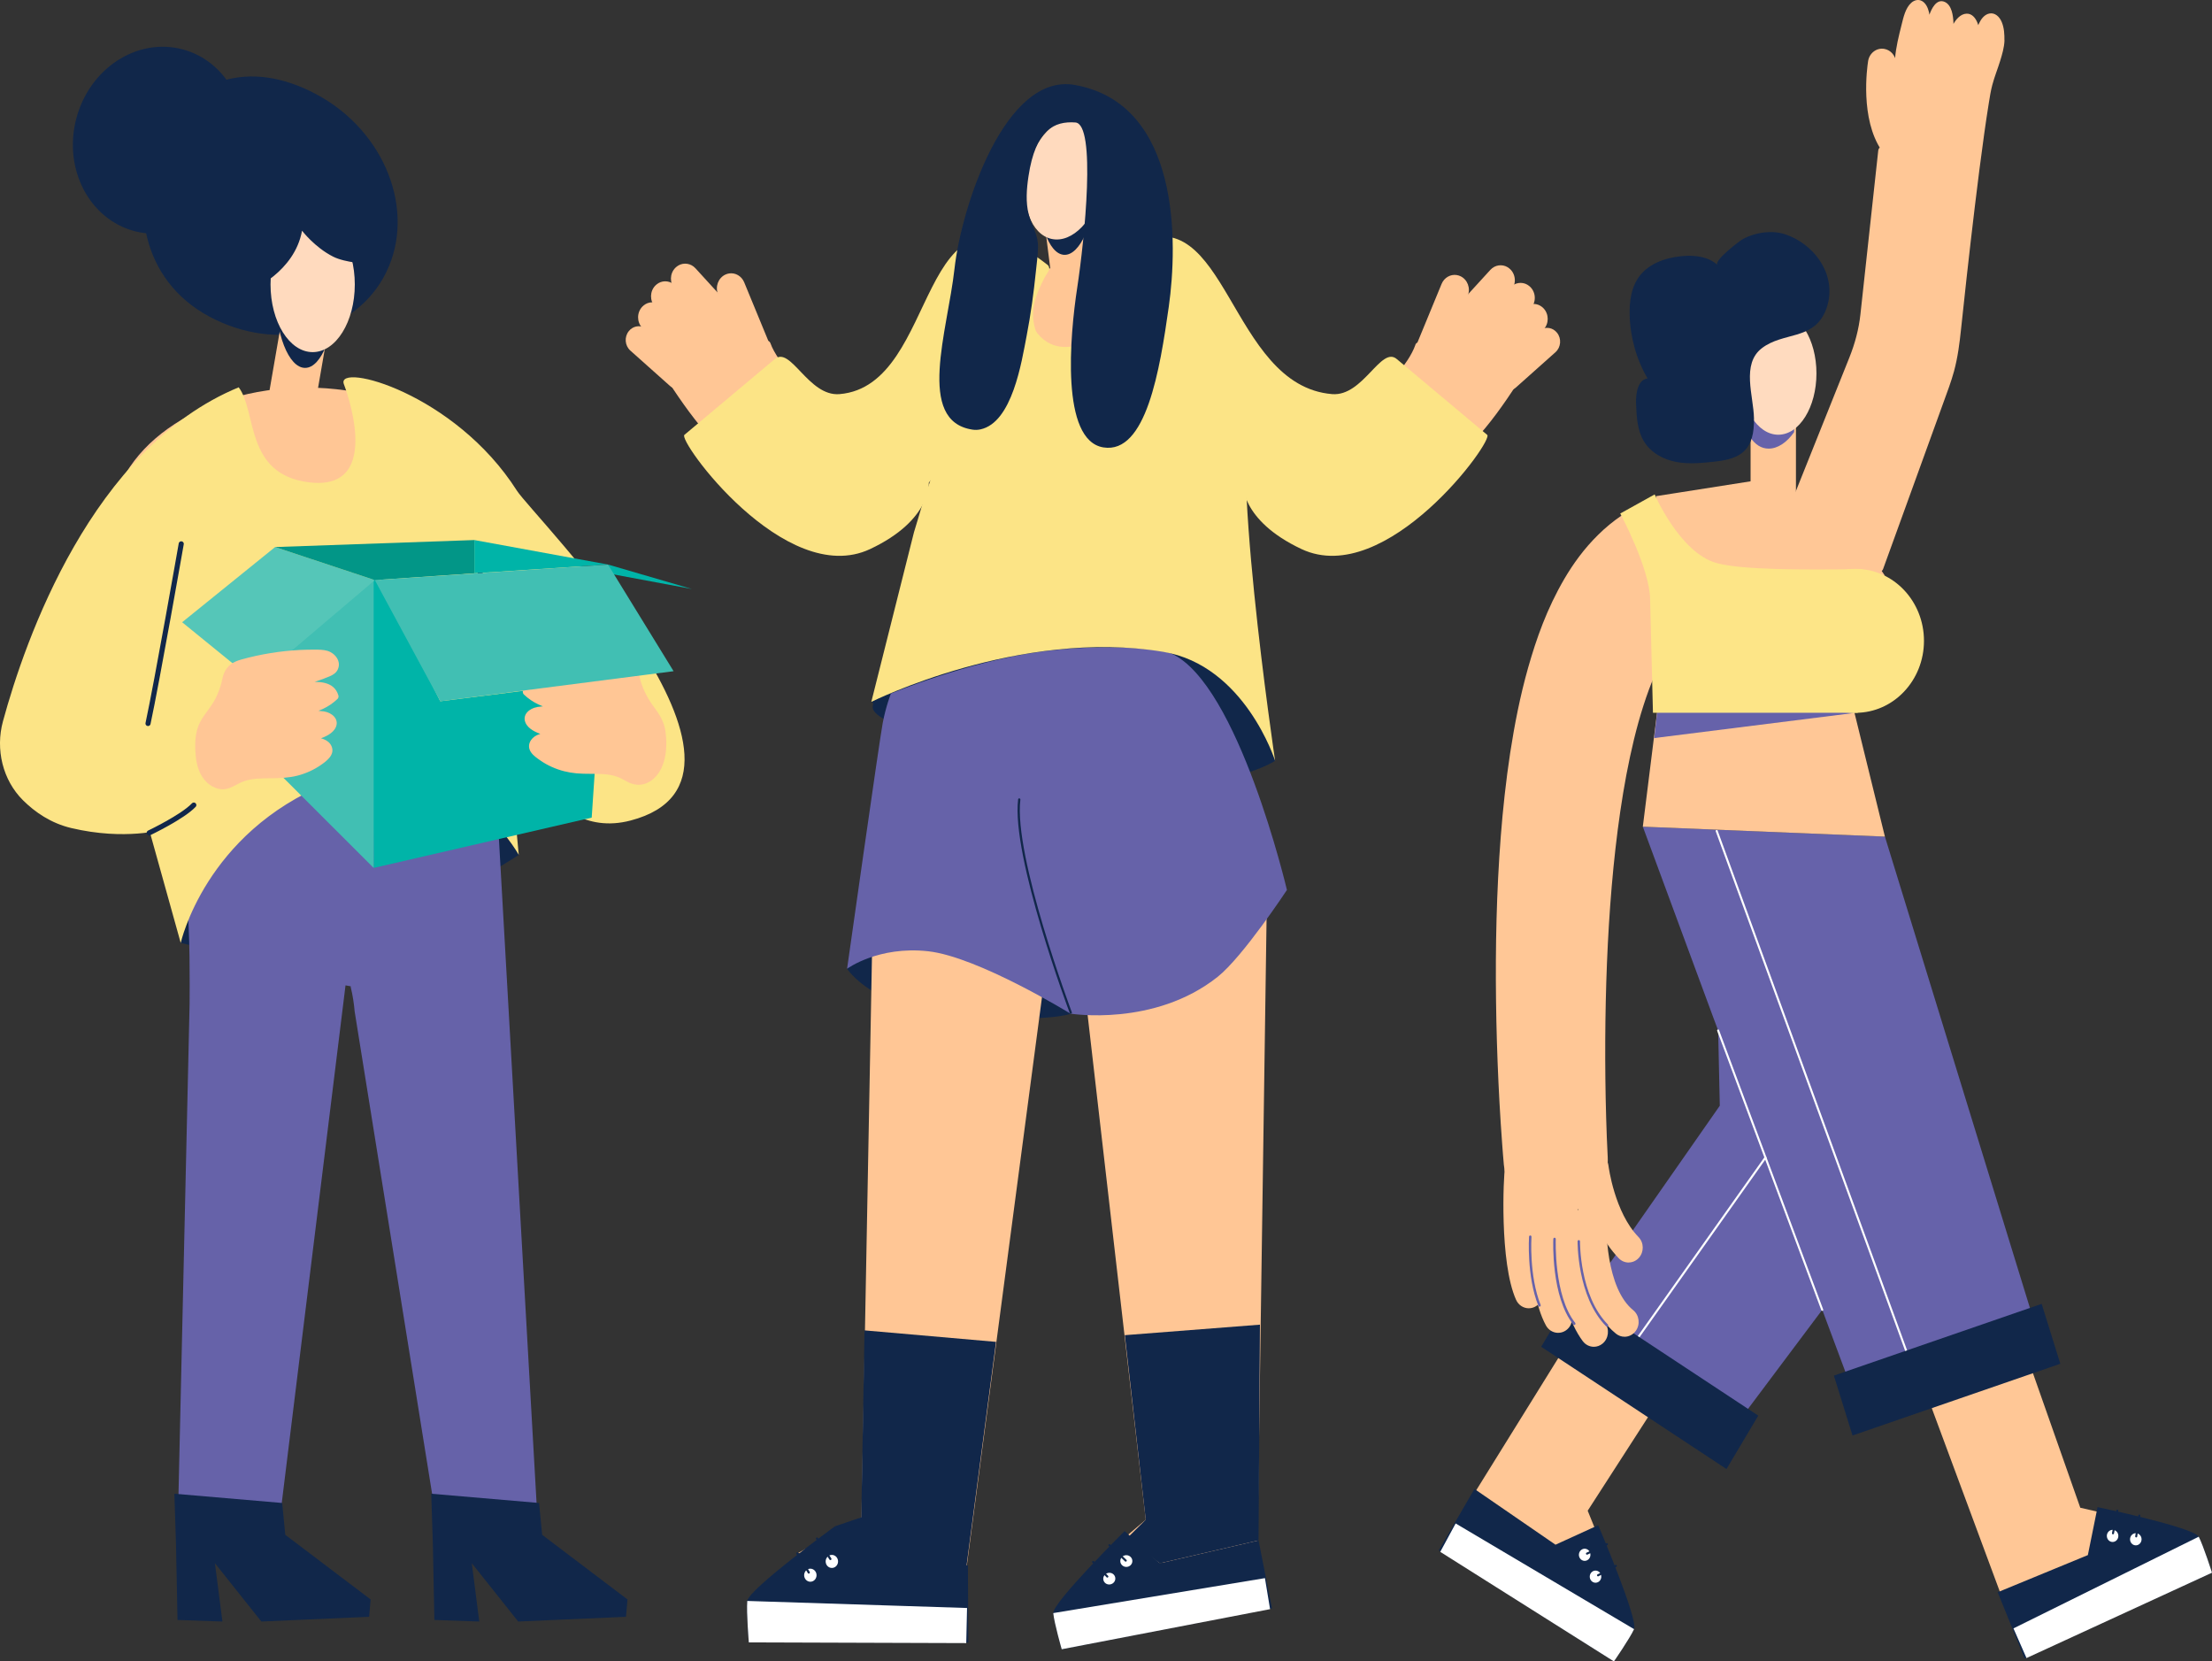 <?xml version="1.0" encoding="utf-8"?>
<svg xmlns="http://www.w3.org/2000/svg" id="Thinking_V2" viewBox="0 0 1302.03 977.81">
  <rect x="0" y="0" width="1302.03" height="977.81" fill="#333333" stroke="none"/>
  <defs>
    <style>
      .cls-1 {
        fill: #41bfb3;
      }

      .cls-1, .cls-2, .cls-3, .cls-4, .cls-5, .cls-6, .cls-7, .cls-8, .cls-9, .cls-10, .cls-11, .cls-12, .cls-13, .cls-14 {
        stroke-width: 0px;
      }

      .cls-2 {
        fill: #00b4a8;
      }

      .cls-3 {
        fill: #ffc695;
      }

      .cls-4 {
        fill: #55c6b8;
      }

      .cls-5 {
        fill: #6662a9;
      }

      .cls-6 {
        fill: #6662aa;
      }

      .cls-15 {
        fill: none;
        stroke: #11274a;
        stroke-linecap: round;
        stroke-linejoin: bevel;
        stroke-width: 3px;
      }

      .cls-7 {
        fill: #fff;
      }

      .cls-8 {
        fill: #029687;
      }

      .cls-9 {
        fill: #fde587;
      }

      .cls-10 {
        fill: #ffdabe;
      }

      .cls-11 {
        fill: #11274a;
      }

      .cls-12 {
        fill: #ffdbbf;
      }

      .cls-13 {
        fill: #fce486;
      }

      .cls-14 {
        fill: #ffc796;
      }
    </style>
  </defs>
  <polygon class="cls-14" points="1136.98 828.47 1185.17 958.38 1262.92 896.22 1224.5 887.36 1192.21 795.61 1136.98 828.47"/>
  <path class="cls-11" d="m1191.66,976.04l-15.78-38.95,53.08-21.86,5.71-28.23s56.7,11.94,59.55,17.42c2.84,5.5,7.8,21.19,7.8,21.19l-110.36,50.43h0Z"/>
  <path class="cls-7" d="m1192.84,975.84l-7.68-17.47,109.06-53.96c2.84,5.5,7.8,21.19,7.8,21.19l-109.18,50.23h0Z"/>
  <ellipse class="cls-7" cx="1243.52" cy="903.94" rx="3.39" ry="3.57"/>
  <path class="cls-7" d="m1260.57,905.8c.07,1.97-1.41,3.63-3.27,3.7s-3.45-1.48-3.51-3.45,1.41-3.63,3.27-3.7c1.87-.07,3.45,1.48,3.51,3.45Z"/>
  <path class="cls-11" d="m1243.76,903.01h-.12c-.32-.07-.53-.39-.46-.74l2.52-13.32c.07-.34.37-.56.7-.49.32.07.53.39.46.74l-2.52,13.32c-.05.29-.3.5-.58.5h0Z"/>
  <path class="cls-11" d="m1257.42,904.84h-.09c-.33-.06-.54-.38-.49-.71l1.82-12.2c.05-.34.36-.59.68-.52.32.06.54.38.49.71l-1.82,12.2c-.04.31-.3.53-.58.53h0Z"/>
  <polygon class="cls-14" points="929.28 779.88 856.81 896.61 950.01 927.22 934.55 889.11 986.74 808.17 929.28 779.88"/>
  <path class="cls-11" d="m846.92,912.43l20.97-36.13,47.71,32.82,25.15-11.48s23.69,55.55,21.09,61.18-11.86,18.99-11.86,18.99l-103.05-65.37h-.01Z"/>
  <path class="cls-7" d="m847.77,913.32l9.05-16.71,105.03,62.21c-2.6,5.63-11.86,18.99-11.86,18.99l-102.21-64.47h-.01Z"/>
  <path class="cls-7" d="m934.84,917.89c-1.48,1.2-3.62.91-4.76-.66-1.14-1.56-.86-3.81.62-5.01,1.48-1.2,3.62-.91,4.76.66,1.14,1.56.86,3.81-.62,5.01Z"/>
  <path class="cls-7" d="m941.23,930.76c-1.48,1.2-3.62.91-4.76-.66-1.14-1.56-.86-3.81.62-5.01,1.48-1.2,3.62-.91,4.76.66,1.14,1.56.86,3.81-.62,5.01Z"/>
  <path class="cls-11" d="m934.12,914.99c-.23,0-.44-.14-.54-.36-.13-.32,0-.68.3-.82l11.76-5.57c.3-.14.65,0,.78.32.13.32,0,.68-.3.82l-11.76,5.57c-.08.04-.16.06-.24.06h0Z"/>
  <path class="cls-11" d="m940.63,927.76c-.21,0-.42-.13-.53-.35-.15-.31-.03-.68.27-.84l10.49-5.53c.29-.15.65-.03.8.28.15.31.03.68-.27.84l-10.49,5.53c-.08.04-.17.07-.27.07h0Z"/>
  <polygon class="cls-6" points="1196.05 773.67 1109.5 492.38 967 486.53 1008.12 597.85 1011.34 606.48 1012.31 650.76 931.07 767.13 1028.55 829.67 1072.62 770.86 1087.93 811.94 1196.05 773.67"/>
  <path class="cls-7" d="m961.21,792.03c-.12,0-.25-.04-.36-.13-.27-.21-.32-.6-.12-.88l77.99-110.13c.2-.28.57-.34.84-.13.27.21.32.6.12.88l-77.99,110.13c-.12.17-.29.25-.48.25h0Z"/>
  <path class="cls-7" d="m1125.15,804.16c-.24,0-.46-.15-.56-.4l-114.66-314.46c-.12-.32.04-.68.34-.81s.65.04.77.36l114.66,314.46c.12.32-.04.68-.34.81-.07.03-.15.04-.21.04h0Z"/>
  <polygon class="cls-11" points="1079.46 809.6 1201.77 767.38 1212.74 802.63 1090.43 844.85 1079.46 809.6"/>
  <polygon class="cls-11" points="925.88 761.18 1034.95 833.15 1016.25 864.59 907.18 792.62 925.88 761.18"/>
  <path class="cls-7" d="m1072.62,771.49c-.24,0-.46-.15-.56-.39l-61.29-164.38c-.12-.32.03-.68.33-.81s.65.03.77.35l61.29,164.38c.12.32-.03.68-.33.81-.07.03-.15.04-.21.04Z"/>
  <path class="cls-14" d="m1081.54,296.78l24.94,37.53-1.03,2.83-.65,1.79-.53,1.47-7.76,21.43c-6.12,16.92-24.41,25.81-40.34,19.03-1.43-.6-2.78-1.31-4.08-2.12-12.67-7.83-18.51-24.39-13.08-39.34l.05-.14,1.83-4.57,17.82-44.51,22.81,6.6h.03Z"/>
  <path class="cls-14" d="m1127.45,94.77c-1.62,2.54-4.3,3.91-7,3.88-1.55,0-3.13-.49-4.51-1.47-3.41-2.39-6.18-5.33-8.4-8.63l4.85-44.54c1.03-2.85,2.27-5.33,3.67-7.44.07.73.04,1.48-.08,2.23-.46,2.97-.9,7.64-.9,12.9,0,11.29,2.02,25.27,10.06,30.94,3.82,2.68,4.85,8.1,2.31,12.12h0Z"/>
  <polygon class="cls-14" points="1109.54 338.9 1109.54 338.92 1104.81 338.93 1102.92 338.95 1074.67 339.09 1039.06 339.25 1021.88 339.35 995.33 339.48 976.05 295.34 975.07 293.08 974.61 292.04 1030.43 283.27 1033.28 282.82 1057.13 289.72 1058.72 290.18 1081.54 296.78 1106.49 334.33 1109.54 338.9"/>
  <rect class="cls-14" x="1030.43" y="237.61" width="26.7" height="55.68"/>
  <path class="cls-6" d="m1056.05,246.09l-25.72-4.2v15.62c2.8,4.12,6.4,6.52,10.74,6.52,5.34,0,10.79-3.67,14.98-9.72v-8.22Z"/>
  <polygon class="cls-14" points="975.8 416 967 486.53 1109.5 492.38 1090.94 416.88 975.8 416"/>
  <polygon class="cls-6" points="973.68 434.39 1092.28 419.49 975.8 416 973.68 434.39"/>
  <path class="cls-14" d="m996.79,368.03c-1.79.59-3.87,1.66-6.47,3.92-2.57,2.23-5.48,5.68-8.26,10.04-5.63,8.7-10.65,20.55-14.69,33.26-4.11,12.75-7.34,26.55-10.04,40.68-2.66,14.17-4.76,28.73-6.43,43.48-3.33,29.51-5.04,59.73-5.71,90.05-.33,15.18-.4,30.39-.23,45.6.09,7.61.24,15.22.46,22.8l.38,11.35.5,11.03.04.8c.81,17.81-12.24,32.95-29.15,33.8-16.46.84-30.53-12.26-32-29.39l-.53-6.27-.46-6.05-.84-12.02c-.52-8-.95-15.97-1.33-23.96-.74-15.97-1.23-31.96-1.43-47.99-.4-32.06.27-64.26,2.78-96.85,1.27-16.29,3.04-32.68,5.55-49.24,2.57-16.56,5.79-33.27,10.61-50.29,4.85-16.99,10.94-34.39,21.24-52.05,5.17-8.8,11.52-17.7,19.93-25.97,8.33-8.24,18.93-15.75,31.07-20.51l.89-.35c19.26-7.54,40.67,2.79,47.83,23.08s-2.65,42.83-21.91,50.37c-.56.22-1.23.46-1.79.64l-.03.03Z"/>
  <path class="cls-9" d="m953.7,302.23l20.27-11.25s14.74,34.25,36.28,40.35c14.5,4.12,51.74,4.09,83.08,3.64,14.38-.21,20.76,21.96,20.27,45.25-.74,34.53-20.44,39.29-20.44,39.29h-120.2l-1.66-66.35c0-18.33-17.59-50.93-17.59-50.93h-.01Z"/>
  <ellipse class="cls-12" cx="1046.73" cy="219.76" rx="22.47" ry="36.09"/>
  <ellipse class="cls-9" cx="1092.28" cy="377.16" rx="40.21" ry="42.35"/>
  <path class="cls-11" d="m1076.05,178.29c-.42,1.86-1.03,3.66-1.82,5.38-7.52,16.56-24.6,11.69-37.11,21.21-12.28,9.35-4.92,28.13-4.69,41.3.32,18.25-7.17,23.75-22.56,25.44-7.68.84-15.47,1.68-23.07.28-7.6-1.41-15.11-5.39-19.22-12.26-3.87-6.46-4.27-14.48-4.56-22.12-.23-6.05,1.06-14.12,6.77-14.79-6.62-11.32-10.3-24.52-10.55-37.81-.13-7.29.85-14.91,4.75-20.94,5.57-8.61,15.97-12.27,25.82-13.22,7.42-.71,15.56.06,21.17,5.22-2.64-2.43,13.47-14.59,15.18-15.47,7.3-3.74,16.68-5.22,24.54-2.64,16.07,5.28,29.62,21.93,25.35,40.4h0Z"/>
  <path class="cls-14" d="m958.65,743.05c-2.08,0-4.18-.82-5.79-2.49-18.33-18.82-22.36-50.79-22.52-52.15-.57-4.79,2.64-9.16,7.19-9.77,4.55-.6,8.7,2.78,9.27,7.55.04.36,3.54,27.35,17.64,41.83,3.29,3.36,3.35,8.89.15,12.36-1.63,1.76-3.78,2.64-5.94,2.64v.03Z"/>
  <path class="cls-14" d="m956.24,786.73c-1.76,0-3.54-.59-5.05-1.81-26.26-21.28-22.13-73.47-21.93-75.67.41-4.8,4.44-8.35,9.01-7.92,4.56.43,7.93,4.68,7.52,9.48-1.03,12.43-.27,47.46,15.52,60.26,3.63,2.95,4.31,8.43,1.51,12.26-1.63,2.23-4.1,3.41-6.58,3.41h-.01Z"/>
  <path class="cls-14" d="m938.17,792.64c-2.45,0-4.88-1.14-6.52-3.32-15.96-21.31-17.29-66.37-17.39-71.44-.09-4.83,3.54-8.81,8.13-8.92,4.56-.07,8.37,3.73,8.47,8.56h0c.25,12.16,3.21,46.81,13.83,60.97,2.84,3.78,2.23,9.28-1.38,12.27-1.52,1.27-3.34,1.88-5.13,1.88h0Z"/>
  <path class="cls-14" d="m917.15,784.43c-2.89,0-5.69-1.59-7.21-4.41-12.75-23.58-7.66-68.36-7.03-73.38.6-4.79,4.76-8.15,9.31-7.54,4.55.63,7.74,5.01,7.16,9.8-1.48,12.06-3.49,46.79,5,62.46,2.27,4.19.87,9.54-3.1,11.92-1.3.78-2.7,1.14-4.1,1.14h-.03Z"/>
  <path class="cls-14" d="m899.88,769.98c-3.12,0-6.1-1.86-7.5-5.01-9.85-21.98-7.4-73.28-6.52-77.71.94-4.72,10.3,4.2,14.78,5.19,4.48.99,7.36,5.63,6.42,10.35-2.07,10.43-6.02,40.56.32,54.7,1.96,4.37.19,9.58-3.96,11.63-1.14.57-2.35.84-3.54.84h.01Z"/>
  <path class="cls-6" d="m945.91,780.79c-.19,0-.36-.07-.5-.21-17.14-17.4-16.81-49.68-16.81-50,0-.42.34-.74.73-.74s.72.35.7.77c0,.32-.32,31.94,16.37,48.88.29.29.29.77.01,1.08-.15.15-.33.24-.52.24h.01Z"/>
  <path class="cls-6" d="m926.63,779.81c-.21,0-.41-.1-.56-.28-13.04-16.43-11.83-48.96-11.76-50.35.01-.42.36-.75.76-.73.4.01.7.38.69.8-.01.34-1.25,33.33,11.43,49.3.25.32.21.8-.09,1.08-.13.11-.3.18-.46.18h0Z"/>
  <path class="cls-6" d="m906.18,769.02c-.28,0-.54-.17-.66-.46-7.01-17.54-5.5-40.5-5.49-40.73.03-.42.37-.73.77-.7s.69.39.66.81c-.01.22-1.5,22.83,5.38,40.03.16.39-.01.84-.38.99-.09.04-.19.06-.28.06Z"/>
  <path class="cls-14" d="m1127.45,94.77c-1.62,2.54-4.3,3.91-7,3.88-1.55,0-3.13-.49-4.51-1.47-3.41-2.39-6.18-5.33-8.4-8.63-12.74-18.71-8.54-48.68-7.93-52.59.76-4.76,5.01-7.97,9.53-7.19,3.8.67,6.56,3.94,6.91,7.8h0c.07.74.04,1.48-.08,2.25-.46,2.97-.9,7.64-.9,12.9,0,11.29,2.02,25.27,10.06,30.94,3.82,2.68,4.85,8.1,2.31,12.12h.01Z"/>
  <path class="cls-14" d="m1177.82,23.92c-.13,4.51-2.93,13.17-5.36,19.9-1.26,3.5-2.24,7.11-2.88,10.78-7.5,43.22-18.12,146.67-18.12,146.67-1.13,8.94-3.22,17.69-6.27,26.11l-38.74,106.95-24.94-37.53-22.81-6.6,32.36-80.78c3.1-7.73,5.1-15.92,5.94-24.29l10.51-96.56c2.24,3.29,5.01,6.24,8.4,8.63,1.39.98,2.96,1.45,4.51,1.47,2.7.03,5.38-1.34,7-3.88,2.55-4.02,1.51-9.44-2.31-12.12-8.06-5.67-10.06-19.64-10.06-30.94,0-5.25.44-9.91.9-12.9.12-.77.13-1.51.08-2.23h0c.42-.67.87-1.28,1.34-1.87.12-2.12.48-4.33.89-6.48.76-3.98,1.63-7.92,2.59-11.84,1.3-5.28,3.13-13.1,7.24-14.21,1.63-.43,3.1.5,4.1,2.22,2.07,3.59,2.02,9.05,1.64,14.28-.2,2.71-.48,5.44-.82,8.17.17,0,.33-.01.5-.01.84-3.92,1.68-7.86,2.51-11.78.78-3.71,1.95-8,3.79-10.39.72-.92,1.52-1.56,2.45-1.77,1.31-.31,2.51.43,3.37,1.77,2.78,4.33,2.4,11.76,1.64,18.57-.23,2.11-.49,4.22-.78,6.32.11.04.23.08.34.14.08.03.16.06.23.1.78-4.4,1.7-8.77,3.54-12.84,1.22-2.68,2.85-4.94,4.69-6.05,5.69-3.41,8.62,5.22,8.09,13.29-.03.42-.07.85-.11,1.27.36-1.45.73-2.9,1.13-4.33,1.26-4.59,3-9.59,6.24-10.89,1.55-.61,3.06-.13,4.22,1.12,2.41,2.58,3.09,7.6,2.94,12.58h.01Z"/>
  <path class="cls-14" d="m1175.84,23.92c-.17,4.1-1.59,8.24-2.82,12.1-1.54,4.83-3.45,9.52-4.61,14.46-1.41,5.98-2.16,12.16-3.06,18.23-2.05,13.78-3.84,27.6-5.55,41.44-1.71,13.84-3.47,28.8-5.1,43.21-1.29,11.41-2.55,22.83-3.76,34.25-.52,4.79-.87,9.62-1.54,14.39-1.41,10.23-4.34,19.94-7.81,29.54-2.76,7.61-5.51,15.23-8.27,22.84-3.87,10.69-7.74,21.39-11.61,32.07-3.61,9.94-7.2,19.9-10.8,29.84-2.02,5.56-4.02,11.1-6.03,16.66-.09.27-.2.53-.29.8l3.63-.5c-5.5-8.27-10.99-16.54-16.49-24.81-2.64-3.98-5.29-7.96-7.93-11.92-.61-.92-1.19-1.58-2.27-1.91-2.16-.67-4.35-1.26-6.52-1.88-5.25-1.52-10.5-3.04-15.75-4.57l1.39,2.58c4.31-10.75,8.62-21.5,12.91-32.24,5.94-14.83,11.88-29.67,17.83-44.5,3.01-7.51,5.61-15.11,6.89-23.2.7-4.4,1.09-8.87,1.56-13.29,1.8-16.54,3.61-33.09,5.41-49.63.9-8.34,1.82-16.67,2.72-25.01.49-4.52,1.27-9.12,1.48-13.67,0-.21.05-.43.07-.64l-3.71,1.06c1.56,2.28,3.3,4.43,5.32,6.28s4.16,3.74,6.73,4.47c4.63,1.31,9.78-1.06,11.88-5.63,1.94-4.22,1.17-9.42-2.09-12.68-1.51-1.51-3.23-2.53-4.55-4.27-1.22-1.62-2.17-3.49-2.9-5.4-3.57-9.23-3.65-20.15-2.68-29.92.11-1.05.24-2.08.38-3.11.09-.66.17-1.3.17-1.97,0-.24-.09-.61-.03-.82-.24.94.32.2.58-.17.84-1.13.76-2.26.93-3.63.2-1.68.52-3.34.84-4.98,1.07-5.5,2.23-11.06,3.86-16.4.65-2.12,1.41-4.48,2.88-6.14,1.79-2.04,3.3-.43,4.04,1.73.98,2.85.95,5.99.84,8.98-.15,3.64-.52,7.29-.98,10.89-.15,1.1,1.02,2.14,1.99,2.09h.5c.84-.06,1.72-.64,1.92-1.56.99-4.65,1.87-9.34,3.01-13.95.36-1.48,2.51-10.09,5.02-8.24,1.17.87,1.64,3.02,1.94,4.38.41,1.95.46,3.98.44,5.98-.05,4.5-.65,8.98-1.26,13.42-.16,1.2.28,2.14,1.39,2.58.2.07.38.15.57.24.94.39,2.27-.45,2.45-1.47.68-3.76,1.42-7.54,2.81-11.09.95-2.44,2.72-6.44,5.53-6.99,1.87-.38,2.85,2.23,3.29,3.71.93,3.07.95,6.28.69,9.47-.2,2.37,3.35,2.81,3.91.56.65-2.67,1.31-5.33,2.21-7.92.68-1.93,1.63-4.47,3.38-5.6,4.65-3.02,5.08,9.21,5.04,11.43-.05,2.69,3.92,2.69,3.98,0,.08-3.69-.15-7.54-1.58-10.95-1.27-3.04-3.95-5.68-7.33-4.97-2.94.61-4.92,3.36-6.15,6.06-1.56,3.42-2.48,7.18-3.38,10.85l3.91.56c.34-4.02.16-8.25-1.34-12.02-1.11-2.82-3.23-5.49-6.39-5.38-3.71.13-6.51,3.63-8.14,6.79-2.31,4.44-3.37,9.47-4.24,14.39l2.45-1.47c-.19-.08-.38-.15-.57-.24l1.39,2.58c.74-5.54,1.6-11.21,1.37-16.81-.17-4.09-.98-10.29-5.08-12.13-4.88-2.21-7.91,4.05-9.19,7.92-1.82,5.54-2.7,11.49-3.92,17.2l1.92-1.54h-.5c.66.71,1.33,1.41,1.99,2.11.81-6.35,1.87-13.43.36-19.74-.61-2.54-1.84-5.29-4.16-6.53-2.12-1.14-4.51-.47-6.24,1.08-3.43,3.06-4.61,8.56-5.7,12.93-1.63,6.56-3.39,13.35-3.86,20.13l.58-1.48c-.76.98-1.82,2.04-1.92,3.35-.12,1.47-.2,2.93-.37,4.41-.38,3.21-.57,6.46-.6,9.7-.07,5.68.33,11.45,1.55,16.99,1.11,5.08,3.02,10.22,6.46,14.07,1.59,1.79,3.96,2.88,5.05,5.11s.87,5.25-.72,7.27c-5.29,6.73-12.99-2-16.19-6.63-1.21-1.75-3.47-1.05-3.71,1.06-1.18,10.86-2.36,21.74-3.55,32.6-1.88,17.26-3.75,34.5-5.63,51.76-.44,4.01-.87,8.01-1.31,12.02-.95,8.88-3.26,17.35-6.55,25.58-5.44,13.56-10.86,27.11-16.29,40.67-5.05,12.61-10.1,25.2-15.14,37.81-.09.22-.17.43-.27.66-.42,1.05.46,2.3,1.39,2.58,7.61,2.21,15.22,4.41,22.81,6.6l-1.19-.96c7.28,10.95,14.56,21.91,21.83,32.85,1.03,1.56,2.07,3.13,3.12,4.68s3.01,1.23,3.63-.5c1.42-3.92,2.85-7.85,4.27-11.78,3.35-9.27,6.72-18.54,10.08-27.81,3.91-10.81,7.83-21.63,11.75-32.43,3.16-8.73,6.31-17.44,9.48-26.16,2.17-5.99,4.45-11.95,6.14-18.12,2.25-8.28,3.3-16.63,4.19-25.13,1.06-10.05,2.15-20.1,3.26-30.14,1.56-14.07,3.18-28.15,4.88-42.21,1.71-14.17,3.49-28.34,5.48-42.47.85-6.06,1.74-12.1,2.72-18.14.57-3.52,1.11-7.04,2.02-10.47,1.27-4.84,3.18-9.47,4.64-14.24,1.17-3.81,2.36-7.8,2.53-11.84.12-2.69-3.86-2.69-3.98,0v-.04Z"/>
  <path class="cls-11" d="m106.39,554.97s33.09,8.35,69.57,8.35,129.41-60.17,129.41-60.17c0,0-10.33-52.19-77.09-51.48-66.77.73-120.46,55.82-120.46,65.97s-1.42,37.32-1.42,37.32h-.01Z"/>
  <path class="cls-5" d="m316.9,903.26l-57.67,6.32-50.47-314.29c-.41-4.71-1.13-9.42-2.27-14.13l-.16-1.01s-.01.11-.05.29c-.97-.18-1.94-.35-2.9-.52l-41.23,334.6-57.76-5.18,7.21-318.62c.12-5.54,0-18.65,0-18.65.11-48.35-6.22-89.61-6.22-89.61l70.01-66.62,117.39,62.13,24.11,425.24v.03Z"/>
  <polygon class="cls-11" points="102.64 879.12 103.6 908.86 104.48 953.41 130.92 954.33 126.5 920 153.83 954.33 217.27 951.55 218.16 941.34 167.93 903.3 166.1 884.56 102.64 879.12"/>
  <polygon class="cls-11" points="253.84 879.12 254.79 908.86 255.68 953.41 282.11 954.33 277.7 920 305.02 954.33 368.47 951.55 369.36 941.34 319.13 903.3 317.3 884.56 253.84 879.12"/>
  <path class="cls-11" d="m227.44,160.04c-17.5,36.08-64.2,47.82-104.33,26.23-40.12-21.58-47.29-67.66-29.79-103.73,17.5-36.08,53.04-48.49,93.17-26.9,40.12,21.58,58.45,68.33,40.95,104.4h0Z"/>
  <ellipse class="cls-11" cx="93.31" cy="82.53" rx="55.33" ry="50.06" transform="translate(-10.12 151.95) rotate(-75.36)"/>
  <ellipse class="cls-3" cx="180.38" cy="310.49" rx="115.27" ry="82.37"/>
  <polygon class="cls-3" points="155.71 246.71 170.6 160.77 198 166.03 183.11 251.97 155.71 246.71"/>
  <ellipse class="cls-11" cx="179.58" cy="171.56" rx="17.57" ry="44.96"/>
  <ellipse class="cls-10" cx="184.04" cy="167.42" rx="24.8" ry="39.82"/>
  <path class="cls-11" d="m148.05,170.63s25.31-10.49,29.74-34.85c0,0,7.38,9.75,18.29,15.26,7.32,3.7,20.28,4.17,20.28,4.17l-10.98-31.47-25.61-9.63s-50,7.06-31.71,56.52h-.01Z"/>
  <path class="cls-13" d="m140.52,227.94C53.92,263.71,14.75,376.7,1.74,424.5c-4.52,16.6-.13,34.64,11.8,46.49,7.05,7.01,16.43,13.5,28.38,16.34,31.87,7.55,54.18.84,54.18.84l-11.24-10.42,21.52,77.21s14.28-64.75,86.79-94.13c72.51-29.38,112.18,42.3,112.18,42.3l-7.57-81.19s20.91,74.68,73.35,60.98c96.88-25.3-57.49-179.45-66.83-194.09-36.72-57.73-106.44-75.67-101.93-62.85,0,0,24.88,63.36-20.3,57.91-38.13-4.59-30.74-41.61-41.57-55.96h.01Z"/>
  <path class="cls-15" d="m106.68,320.08s-14.25,81.09-19.55,105.72"/>
  <path class="cls-15" d="m87.83,490.18s19.55-9.31,26.25-16.36"/>
  <path class="cls-15" d="m284.37,323.27s-8.64,49.35,6.44,70.8"/>
  <polygon class="cls-2" points="218.81 341 219.95 510.81 348.29 481.2 353.65 400.82 259.15 412.72 223.52 341.42 218.81 341"/>
  <polygon class="cls-1" points="165.85 456.78 219.95 510.81 219.95 341 163.41 389.38 165.85 456.78"/>
  <polygon class="cls-4" points="107.21 366.21 150.21 401.2 220.64 341.42 161.94 321.96 107.21 366.21"/>
  <polygon class="cls-2" points="357.89 332.25 407.24 346.65 360.34 337.91 357.89 332.25"/>
  <polygon class="cls-8" points="161.94 321.96 279.22 317.84 279.22 337.4 220.64 341.42 161.94 321.96"/>
  <polygon class="cls-2" points="357.89 332.25 279.22 317.84 279.22 337.4 357.89 332.25"/>
  <path class="cls-3" d="m190.45,420.78c-.54-.08-1.09-.13-1.62-.18-9.62-.89-19.3-1.21-28.97-.96,13.18.11,27.75-.34,37.4-9.79-.74-2.92-3.31-5-6.06-5.86s-5.67-.73-8.54-.59c-9.98.52-19.96,1.02-29.95,1.54,13.68-.5,27.27-3.42,40.04-8.61,2.07-.84,4.31-1.9,4.65-4.62.23-1.8-.56-3.55-1.86-4.76-2.39-2.23-5.66-2.44-8.74-2.49-15.7-.25-31.42,1.9-46.53,6.37-3.73,1.1-6.48,4.38-7.28,8.36-1.34,6.77-4.08,13.25-7.99,18.81-2.05,2.93-4.45,5.64-5.97,8.92-1.95,4.22-2.28,9.05-2.16,13.72.15,5.26.9,10.72,3.63,15.13,2.73,4.43,7.83,7.54,12.73,6.44,2.6-.59,4.84-2.25,7.24-3.42,8.47-4.16,18.36-2.28,27.65-3.23,8.7-.89,17.22-4.43,23.81-10.49.66-.61,1.21-1.4,1.47-2.29,1.23-4.1-3.51-6.3-7.2-6.83-9.28-1.35-18.73-1.48-28.04-.38,5.24-.28,10.49-.57,15.72-.85,7-.38,14.48-.94,20.03-5.43,1.43-1.16,2.78-2.72,1.94-5.07-.24-.67-.65-1.26-1.17-1.73-1.23-1.12-2.74-1.54-4.3-1.76l.04.04Z"/>
  <path class="cls-3" d="m190.45,418.68c-10.09-1.31-20.44-1.4-30.58-1.13-2.56.07-2.57,4.17,0,4.19,13.4.1,28.33-.34,38.8-10.4.5-.49.72-1.35.52-2.04-2.59-8.85-12.43-8.2-19.43-7.83-9,.46-18,.92-27.02,1.38-2.55.13-2.57,4.29,0,4.19,11.36-.45,22.68-2.46,33.53-6.09,2.64-.88,5.26-1.81,7.82-2.93,1.87-.81,3.73-1.91,4.68-3.9,2.39-4.94-1.63-9.76-6.03-11.07-2.41-.71-5-.7-7.49-.71-2.86-.01-5.73.04-8.59.18-5.79.29-11.57.91-17.3,1.83-5.87.94-11.69,2.22-17.43,3.83-4.51,1.26-8.22,3.42-10.1,8.15-.94,2.37-1.25,5-2.02,7.46s-1.8,5.03-3.02,7.4c-2.51,4.9-6.32,8.8-8.9,13.61-2.66,4.98-3.16,10.83-2.94,16.45.2,5.29,1.02,10.81,3.74,15.36,2.45,4.1,6.52,7.26,11.16,7.85,5.36.68,9.28-3.2,14.11-4.8s10.35-1.61,15.58-1.63c5.26-.03,10.5-.24,15.64-1.56,4.84-1.26,9.53-3.35,13.69-6.24,3.45-2.39,8.54-6.13,6.23-11.17-1.83-3.99-6.69-4.87-10.41-5.36-5.81-.75-11.68-1.03-17.54-.84-2.98.1-5.95.34-8.92.67-2.49.28-2.6,4.33,0,4.19,5.42-.29,10.84-.57,16.27-.88,4.4-.25,8.9-.57,13.15-1.9,3.54-1.12,8.46-3.24,10.06-7.06,2.07-4.93-2.66-8.47-6.72-9.12-2.51-.4-3.58,3.63-1.06,4.03,1.46.24,3.62.6,4.15,2.32.49,1.55-1.38,2.68-2.41,3.38-2.96,1.98-6.39,2.95-9.82,3.48-3.58.56-7.22.66-10.84.85-4.26.22-8.52.46-12.78.68v4.19c5.29-.61,10.62-.85,15.95-.68,2.35.07,4.68.22,7.01.45s4.75.38,6.99,1.12c1.14.38,2.77,1.01,3.31,2.23.87,1.97-1.84,3.67-3.08,4.62-3.53,2.74-7.5,4.82-11.68,6.18s-8.68,2.01-13.16,2.14-9.23-.08-13.83.43-8.68,1.9-12.78,4.19c-1.94,1.08-3.9,2.09-6.15,1.97-1.96-.1-3.86-.96-5.44-2.18-3.58-2.74-5.24-7.2-5.98-11.63-.78-4.64-.9-9.86.08-14.48,1.06-4.98,4.08-8.56,6.92-12.52s4.87-7.97,6.48-12.4c.81-2.22,1.44-4.5,1.95-6.81.41-1.91.99-3.64,2.29-5.1,1.38-1.55,3.04-2.21,4.93-2.75,2.56-.74,5.13-1.4,7.72-2.01,10.09-2.35,20.36-3.64,30.69-3.91,2.64-.07,5.28-.11,7.91.01,2.25.11,5.08.5,6.48,2.62,1.31,1.97.25,3.67-1.55,4.61-2.37,1.23-5.01,2.04-7.53,2.89-10.7,3.63-21.82,5.68-33.06,6.13v4.19c7.91-.4,15.84-.81,23.76-1.21,3.76-.2,7.65-.67,11.41-.35,3.02.27,6.47,1.61,7.45,4.94l.52-2.04c-9.6,9.23-23.77,9.26-35.99,9.17v4.19c10.14-.25,20.5-.18,30.58,1.13,2.53.34,2.51-3.87,0-4.19l.03.06Z"/>
  <path class="cls-3" d="m316.59,418.22c.54-.08,1.09-.13,1.62-.18,9.62-.89,19.3-1.21,28.97-.96-13.18.11-27.75-.34-37.4-9.79.74-2.92,3.31-5,6.06-5.86s5.67-.73,8.54-.59c9.98.52,19.96,1.02,29.95,1.54-13.68-.5-27.27-3.42-40.04-8.61-2.07-.84-4.31-1.9-4.65-4.62-.23-1.8.56-3.55,1.86-4.76,2.39-2.23,5.66-2.44,8.74-2.49,15.7-.25,31.42,1.9,46.53,6.37,3.73,1.1,6.48,4.38,7.28,8.36,1.34,6.77,4.08,13.25,7.99,18.81,2.05,2.93,4.45,5.64,5.97,8.92,1.95,4.22,2.28,9.05,2.16,13.72-.15,5.26-.9,10.72-3.63,15.13-2.73,4.43-7.83,7.54-12.73,6.44-2.6-.59-4.84-2.25-7.24-3.42-8.47-4.16-18.36-2.28-27.65-3.23-8.7-.89-17.22-4.43-23.81-10.49-.66-.61-1.21-1.4-1.47-2.29-1.23-4.1,3.51-6.3,7.2-6.83,9.28-1.35,18.73-1.48,28.04-.38-5.24-.28-10.49-.57-15.72-.85-7-.38-14.48-.94-20.03-5.43-1.43-1.16-2.78-2.72-1.94-5.07.24-.67.65-1.26,1.17-1.73,1.23-1.12,2.74-1.54,4.3-1.76l-.04.04Z"/>
  <path class="cls-3" d="m316.59,420.31c10.09-1.31,20.44-1.4,30.58-1.13v-4.19c-12.22.1-26.39.06-35.99-9.17l.52,2.04c.94-3.21,4.22-4.62,7.15-4.91,3.86-.39,7.86.13,11.72.32,7.91.4,15.84.81,23.76,1.21v-4.19c-10.19-.4-20.3-2.12-30.09-5.17-2.19-.68-4.36-1.42-6.51-2.23-1.7-.64-4.39-1.23-5.61-2.79s-.15-3.57,1.19-4.58c1.83-1.35,4.24-1.47,6.39-1.52,10.15-.27,20.39.6,30.38,2.43,5.01.92,10,2.08,14.9,3.49,4.03,1.16,6.3,3.53,7.22,7.85.99,4.61,2.59,9.07,4.75,13.24,2.21,4.27,5.33,7.78,7.86,11.8,2.66,4.24,3.38,9.06,3.34,14.07-.04,4.66-.45,9.61-2.55,13.79-1.84,3.69-5.28,6.91-9.4,7.12-2.25.13-4.22-.89-6.15-1.97-2.08-1.16-4.18-2.25-6.46-2.95-8.95-2.76-18.39-.7-27.47-2.33-4.87-.88-9.58-2.57-13.87-5.17-2.03-1.23-4.14-2.61-5.82-4.33-1.58-1.61-1.25-3.1.56-4.2s3.73-1.34,5.66-1.59c2.96-.38,5.94-.63,8.91-.75,5.75-.25,11.51-.01,17.22.64v-4.19c-4.15-.22-8.3-.45-12.45-.67-3.73-.2-7.48-.29-11.16-.88-3.35-.53-6.69-1.45-9.6-3.34-1.01-.66-2.92-1.77-2.73-3.25.24-1.93,2.82-2.37,4.24-2.6,2.52-.4,1.44-4.44-1.06-4.03-4.06.66-8.79,4.19-6.72,9.12,1.6,3.83,6.52,5.95,10.06,7.06,4.26,1.34,8.75,1.66,13.15,1.9,5.42.31,10.84.59,16.27.88,2.6.14,2.49-3.91,0-4.19-5.82-.67-11.69-.89-17.54-.63-2.98.14-5.95.4-8.91.78-2.16.28-4.23.61-6.23,1.54-3.83,1.79-6.28,6.09-3.53,10.12,1.37,2,3.65,3.53,5.57,4.86,2.12,1.48,4.37,2.72,6.72,3.77,4.63,2.08,9.52,3.31,14.53,3.76,5.28.47,10.58.1,15.86.47,2.64.18,5.26.6,7.8,1.44,2.53.84,4.8,2.4,7.26,3.55,4.47,2.08,9.31,1.59,13.31-1.4,8.38-6.23,9.49-19.18,8.05-29.04-.86-5.91-3.86-10.19-7.24-14.79-3.21-4.34-5.71-9.21-7.32-14.46-.72-2.36-1.02-4.89-1.92-7.18-.84-2.09-2.13-3.92-3.83-5.32-1.96-1.61-4.22-2.26-6.58-2.92-2.77-.77-5.55-1.47-8.37-2.08-11.48-2.53-23.24-3.77-34.97-3.69-4.63.04-10.19.31-12.87,4.98-1.17,2.04-1.37,4.65-.33,6.79.95,1.98,2.81,3.07,4.68,3.9,10.34,4.5,21.56,7.12,32.66,8.36,2.89.32,5.78.53,8.68.64,2.56.1,2.55-4.06,0-4.19-9-.46-18-.92-27.02-1.38-7-.36-16.85-1.02-19.43,7.83-.2.68,0,1.55.52,2.04,10.47,10.07,25.4,10.5,38.8,10.4,2.56-.01,2.56-4.12,0-4.19-10.14-.25-20.5-.18-30.58,1.13-2.51.32-2.53,4.52,0,4.19l.03.07Z"/>
  <polygon class="cls-1" points="220.64 341.42 259.15 412.72 396.49 395.03 357.89 332.25 220.64 341.42"/>
  <path class="cls-3" d="m399.25,156.29c-.62.36-1.21.82-1.75,1.35-3.34,3.38-3.43,8.96-.23,12.48l29.06,31.8c3.21,3.52,8.51,3.62,11.85.24,3.34-3.38,3.43-8.96.23-12.48l-29.06-31.8c-2.69-2.95-6.87-3.5-10.11-1.61h.01Z"/>
  <path class="cls-3" d="m429.1,160.95c-.7.11-1.41.32-2.08.63-4.24,1.94-6.19,7.13-4.35,11.62l16.69,40.49c1.84,4.47,6.77,6.52,11.03,4.58,4.24-1.94,6.19-7.13,4.35-11.62l-16.69-40.49c-1.55-3.76-5.28-5.81-8.95-5.22h0Z"/>
  <path class="cls-3" d="m387.53,166.68c-.62.36-1.21.82-1.75,1.35-3.34,3.38-3.43,8.96-.23,12.48l29.06,31.8c3.21,3.52,8.51,3.62,11.85.24,3.34-3.38,3.43-8.96.23-12.48l-29.06-31.8c-2.69-2.95-6.87-3.5-10.11-1.61h.01Z"/>
  <path class="cls-3" d="m379.92,179.03c-.65.38-1.27.87-1.83,1.44-3.29,3.43-3.33,9.02-.07,12.48l25.37,27.03c3.26,3.46,8.56,3.5,11.85.07,3.29-3.43,3.33-9.02.07-12.48l-25.37-27.03c-2.7-2.88-6.83-3.39-10.04-1.52h.01Z"/>
  <path class="cls-3" d="m372.26,193.02c-.8.46-1.51,1.08-2.13,1.86-2.76,3.42-2.35,8.54.9,11.45l23.29,20.77c3.25,2.9,8.11,2.47,10.87-.95,2.76-3.42,2.35-8.54-.9-11.45l-23.29-20.77c-2.52-2.25-6.01-2.5-8.74-.91Z"/>
  <path class="cls-3" d="m451.56,202.57c4.12,11.98,24.71,34.76,32.28,44.72-8.6,9.09-20.88,12.09-32.76,16.91-2.21.89-11.18,2.49-13.54,2.82-1.7.24-3.41-.36-4.98-1.1-6.69-3.13-12.14-8.6-17.05-14.34-9.09-10.62-16.82-22.44-24.51-34.22-.38-.59-.78-1.23-.73-1.93.07-1.05,1.03-1.75,1.9-2.26,9.86-5.98,19.73-11.94,29.59-17.91,3.16-1.91,6.39-3.85,9.97-4.62,3.58-.75,7.62-.14,10.23,2.53"/>
  <path class="cls-3" d="m449.64,203.13c2.35,6.67,6.71,12.52,10.82,18.08,4.87,6.59,10.08,12.89,15.25,19.2,2.27,2.76,4.55,5.51,6.72,8.36v-2.96c-7.95,8.27-19.05,11.39-29.26,15.33-3.61,1.4-7.15,2.25-10.94,2.96-1.6.29-3.22.67-4.84.84-2.62.27-5.29-1.45-7.46-2.82-4.75-2.99-8.75-7.09-12.45-11.36-4.23-4.89-8.17-10.04-11.92-15.33-3.7-5.21-7.22-10.54-10.74-15.9-.46-.71-.93-1.42-1.41-2.14-.21-.32-1.11-1.28-1.09-1.61.07-.78,2.65-1.9,3.39-2.35,2.85-1.72,5.69-3.45,8.54-5.17,6.42-3.88,12.82-7.79,19.25-11.64,4.85-2.92,12.06-6.74,17.05-1.95,1.88,1.81,4.71-1.14,2.81-2.96-4.6-4.43-11.06-4.02-16.46-1.61-3.13,1.4-6.05,3.29-8.99,5.08-3.22,1.95-6.44,3.91-9.68,5.85s-6.44,3.91-9.68,5.85c-1.51.92-3.04,1.84-4.55,2.75-1.38.84-2.96,1.58-4.16,2.69-2.8,2.55-1.02,5.39.68,7.97,1.99,3.03,3.98,6.07,5.99,9.07,3.95,5.89,8.03,11.71,12.38,17.28,4.12,5.29,8.46,10.57,13.51,14.92,4.32,3.71,10.19,8.29,16.07,7.4,3.95-.6,7.97-1.27,11.83-2.35,2.77-.77,5.45-2.04,8.15-3.04,3.19-1.19,6.39-2.36,9.53-3.69,6.34-2.69,12.38-6.05,17.27-11.14.82-.85.68-2.08,0-2.96-8.92-11.7-19.04-22.39-27.03-34.88-1.79-2.81-3.61-5.74-4.73-8.92-.89-2.5-4.73-1.42-3.83,1.12h-.03Z"/>
  <path class="cls-3" d="m887.35,157.24c.62.36,1.21.82,1.75,1.35,3.34,3.38,3.43,8.96.23,12.48l-29.06,31.8c-3.21,3.52-8.51,3.62-11.85.24-3.34-3.38-3.43-8.96-.23-12.48l29.06-31.8c2.69-2.95,6.87-3.5,10.11-1.61h-.01Z"/>
  <path class="cls-3" d="m857.5,161.89c.7.11,1.41.32,2.08.63,4.24,1.94,6.19,7.13,4.35,11.62l-16.69,40.49c-1.84,4.47-6.77,6.52-11.03,4.58-4.24-1.94-6.19-7.13-4.35-11.62l16.69-40.49c1.55-3.76,5.28-5.81,8.95-5.22h0Z"/>
  <path class="cls-3" d="m899.09,167.61c.62.36,1.21.82,1.75,1.35,3.34,3.38,3.43,8.96.23,12.48l-29.06,31.8c-3.21,3.52-8.51,3.62-11.85.24-3.34-3.38-3.43-8.96-.23-12.48l29.06-31.8c2.69-2.95,6.87-3.5,10.11-1.61h-.01Z"/>
  <path class="cls-3" d="m906.69,179.98c.65.38,1.27.87,1.83,1.44,3.29,3.43,3.33,9.02.07,12.48l-25.37,27.03c-3.26,3.46-8.56,3.5-11.85.07-3.29-3.43-3.33-9.02-.07-12.48l25.37-27.03c2.7-2.88,6.83-3.39,10.04-1.52h-.01Z"/>
  <path class="cls-3" d="m914.36,193.97c.8.46,1.51,1.08,2.13,1.86,2.76,3.42,2.35,8.54-.9,11.45l-23.29,20.77c-3.25,2.9-8.11,2.47-10.87-.95-2.76-3.42-2.35-8.54.9-11.45l23.29-20.77c2.52-2.25,6.01-2.5,8.74-.91Z"/>
  <path class="cls-3" d="m835.05,203.52c-4.12,11.98-24.71,34.76-32.28,44.72,8.6,9.09,20.88,12.09,32.76,16.91,2.21.89,11.18,2.49,13.54,2.82,1.7.24,3.41-.36,4.98-1.1,6.69-3.13,12.14-8.6,17.05-14.34,9.09-10.62,16.82-22.44,24.51-34.22.38-.59.78-1.23.73-1.93-.07-1.05-1.03-1.75-1.9-2.26-9.86-5.98-19.73-11.94-29.59-17.91-3.16-1.91-6.39-3.85-9.97-4.62-3.58-.75-7.62-.14-10.23,2.53"/>
  <path class="cls-3" d="m833.13,202.96c-2.19,6.21-6.5,11.83-10.34,16.98-4.79,6.42-9.89,12.59-14.97,18.78-2.17,2.65-4.37,5.31-6.46,8.04-.66.88-.84,2.09,0,2.96,8.9,9.24,21.24,12.52,32.59,17.03,3.76,1.49,7.83,2.09,11.79,2.78,2.15.38,4.23.81,6.39.27,2.98-.75,5.87-2.55,8.4-4.36,5.17-3.69,9.52-8.45,13.61-13.38,4.57-5.51,8.83-11.32,12.91-17.26,2.05-2.99,4.07-6,6.07-9.02.94-1.42,1.87-2.85,2.81-4.29s2.19-2.86,2.36-4.61c.34-3.42-3.39-4.93-5.69-6.31-3.22-1.95-6.44-3.91-9.68-5.85-6.92-4.19-13.75-8.73-20.87-12.54-5.94-3.18-13.42-4.75-18.82.45-1.9,1.81.93,4.77,2.81,2.96,4.3-4.13,10.59-1.73,15.02.77,5.74,3.25,11.35,6.83,17,10.25,2.85,1.72,5.69,3.45,8.54,5.17,1.33.81,2.65,1.61,3.98,2.42.76.46,1.52.92,2.28,1.38.27.17,1.45.68,1.5,1.05.03.15-.86,1.2-1.01,1.44-.46.71-.93,1.42-1.41,2.14-.87,1.34-1.75,2.68-2.64,4.01-1.82,2.76-3.66,5.5-5.53,8.22-3.65,5.29-7.42,10.49-11.47,15.44-3.73,4.58-7.65,9.16-12.25,12.77-2.17,1.72-4.53,3.28-7.04,4.4-2.03.91-3.65.88-5.74.52-3.58-.61-7.32-1.12-10.78-2.28-5.65-1.9-11.32-4.15-16.82-6.48-5.67-2.42-11.14-5.5-15.52-10.07v2.96c9.21-12.09,19.67-23.13,27.88-36.06,1.92-3.02,3.71-6.16,4.91-9.58.89-2.53-2.96-3.62-3.83-1.12h.01Z"/>
  <path class="cls-11" d="m512.86,413.1c6.72,2.25-23.9,7.73,89.71,37.15,104.62,27.09,147.96-2.49,147.96-2.49,0,0-28.67-95.89-109.32-97.54-104.94-2.14-128.35,62.87-128.35,62.87h0Z"/>
  <path class="cls-3" d="m544.62,224.99c3.26,32.22,44.48,54,92.06,48.66,47.58-5.35,35.46-50.29,32.2-82.51-3.26-32.22,3.54-39.51-44.03-34.16-47.58,5.35-83.49,35.81-80.23,68.02h0Z"/>
  <polygon class="cls-3" points="610.98 100.61 637.46 96.91 647.93 179.98 621.45 183.68 610.98 100.61"/>
  <ellipse class="cls-11" cx="628.32" cy="106.91" rx="43.12" ry="16.85" transform="translate(493.15 729.75) rotate(-87.41)"/>
  <path class="cls-11" d="m498.61,570.15s16.12,25.21,68.56,28.29c52.44,3.07,63.01-1.81,63.01-1.81l-40.67-51.36-80.61,5.11-10.29,19.78h0Z"/>
  <polygon class="cls-3" points="745.88 516.59 740.06 918.59 643.43 920.71 674.41 894.42 634.19 545.24 745.88 516.59"/>
  <path class="cls-11" d="m748.71,946.54l-7.91-39.94-58.2,13.49-20.61-19s-42.61,42.32-42.02,48.31,4.98,21.28,4.98,21.28l123.78-24.13h-.01Z"/>
  <path class="cls-7" d="m747.59,947.05l-3.02-18.26-124.6,20.58c.58,5.99,4.98,21.28,4.98,21.28l122.64-23.6h0Z"/>
  <ellipse class="cls-7" cx="662.98" cy="918.74" rx="3.55" ry="3.45"/>
  <path class="cls-7" d="m649.94,930.96c1.03,1.61,3.23,2.05,4.89,1.02,1.67-1.03,2.17-3.17,1.14-4.76-1.03-1.61-3.23-2.05-4.89-1.02-1.67,1.03-2.17,3.17-1.14,4.76Z"/>
  <path class="cls-11" d="m662.98,918.99s.07-.04.09-.08c.24-.24.24-.63,0-.85l-9.57-9.07c-.24-.24-.64-.22-.87.01s-.24.63,0,.85l9.57,9.07c.21.21.54.22.78.06h0Z"/>
  <path class="cls-11" d="m652.14,928.36s.05-.04.08-.06c.25-.24.27-.61.04-.85l-8.34-8.6c-.24-.24-.62-.25-.87-.01-.25.22-.27.61-.04.85l8.34,8.6c.21.22.56.25.81.08h-.01Z"/>
  <polygon class="cls-3" points="615.73 568.77 567.17 935.97 469.8 914.01 507.07 893.07 513.76 536.03 615.73 568.77"/>
  <path class="cls-11" d="m569.98,966.7l-.25-45.49-61.17,2.3-17.07-25.24s-51.05,37.25-51.62,43.95.91,24.39.91,24.39l129.2.08h0Z"/>
  <path class="cls-7" d="m568.75,967.03l.48-20.66-129.36-4.15c-.57,6.7.91,24.39.91,24.39l127.97.42Z"/>
  <ellipse class="cls-7" cx="489.65" cy="918.96" rx="3.65" ry="3.84"/>
  <path class="cls-7" d="m473.59,928.47c.74,1.98,2.85,2.95,4.73,2.18,1.88-.78,2.8-3,2.07-4.98-.74-1.97-2.85-2.95-4.73-2.18-1.88.78-2.8,3-2.07,4.98Z"/>
  <path class="cls-11" d="m489.04,918.14s.08-.04.11-.07c.29-.21.36-.63.16-.94l-7.87-11.99c-.2-.31-.6-.38-.89-.17s-.36.63-.16.94l7.87,11.99c.17.27.5.36.78.24h0Z"/>
  <path class="cls-11" d="m476.31,926.1s.05-.03.09-.06c.3-.2.38-.61.2-.94l-6.73-11.21c-.19-.32-.58-.4-.89-.21-.3.2-.38.61-.2.94l6.73,11.21c.17.28.5.39.8.25h0Z"/>
  <path class="cls-5" d="m689.55,384.66c-6.8-3.07-42.61-5.92-77.7-1.02-42.89,5.98-87.42,24.54-87.42,24.54,0,0-2.92,7.19-4.85,17.38-1.95,10.23-20.97,144.59-20.97,144.59,0,0,18.35-13.53,47.71-10.3,29.35,3.23,83.78,36.72,83.78,36.72,0,0,49.33,7.99,86.63-21.65,14.91-11.84,40.79-51.14,40.79-51.14,0,0-28.54-121.31-67.98-139.11Z"/>
  <path class="cls-11" d="m630.18,596.61c.11.01.21,0,.32-.03.34-.11.53-.47.4-.81-.37-.96-34.39-91.88-30.28-125.17.04-.35-.27-.66-.58-.73-.37-.06-.7.2-.74.54-4.15,33.59,29.97,124.79,30.36,125.75.09.24.3.39.54.43h-.01Z"/>
  <polygon class="cls-11" points="663.7 904.99 674.41 894.42 662.09 785.8 741.63 779.61 740.8 906.58 682.6 920.07 663.7 904.99"/>
  <polygon class="cls-11" points="508.87 782.98 586.28 789.74 568.13 927.48 506.96 929.84 491.49 898.29 506.96 893.01 508.87 782.98"/>
  <path class="cls-13" d="m738.16,234.96c-11.49-4.22-46.09-77.36-64.15-80.46-6.24,19.07,8.56,25.24-29.43,44.73-45.01,23.09-44.72-41.65-44.72-41.65.09-6.09-23.16,12.98-52.74,38.97,9.54,28.4,9.4,60.54-.44,89.05-3.19,8.42-5.75,18.23-8.71,27.71l-25.1,99.78s87.32-43.53,171.84-29.46c48.02,7.99,65.85,64.13,65.85,64.13,0,0-28.74-192.52-12.37-212.79h-.04Z"/>
  <path class="cls-13" d="m667.28,143.85c55-28.79,56.04,83.07,116.82,88.1,18.39,1.52,28.85-28.86,38.22-20.51l53,44.43c4.85,2.44-59.17,90.81-109.24,67.27-36.23-17.03-34.56-39.05-34.56-39.05l-64.26-140.23h.01Z"/>
  <path class="cls-13" d="m617.18,159.54c.76-1.21.46-2.85-.64-3.71-78.22-61.19-62.12,71.15-122.4,76.13-18.39,1.52-28.85-28.86-38.22-20.51l-53,44.43c-4.85,2.44,59.17,90.81,109.24,67.27,36.23-17.03,34.56-39.05,34.56-39.05l65.08-84.61h0c-3.47-6.3-4.67-13.77-3.02-20.83,1.17-5.08,3.27-9.83,6.19-15.5l2.23-3.6h-.01Z"/>
  <ellipse class="cls-10" cx="626.45" cy="105.51" rx="35.89" ry="22.46" transform="translate(394.66 696.99) rotate(-78.16)"/>
  <path class="cls-11" d="m632.73,50.01c62.28,11.17,60.49,93.28,55.24,130.48s-13.32,86.92-38.52,82.82c-25.2-4.1-19.74-65.47-15.36-94.1,4.36-28.62,11.24-96.25-1.1-97.13-12.34-.88-23.49,4.15-27.61,31.73-1.09,7.26-1.74,15.23.16,22.42,1.9,7.16,5.69,11.81,5.46,19.59-.13,4.68-.8,9.42-1.27,14.07-1.3,12.59-3,25.16-5.4,37.57-3.02,15.65-8.46,51.21-27.23,55.25-1.55.34-3.14.38-4.71.14-33.35-5.04-14.6-58.14-10.57-94.55,4.03-36.41,29.76-115.67,70.91-108.3h0Z"/>
</svg>